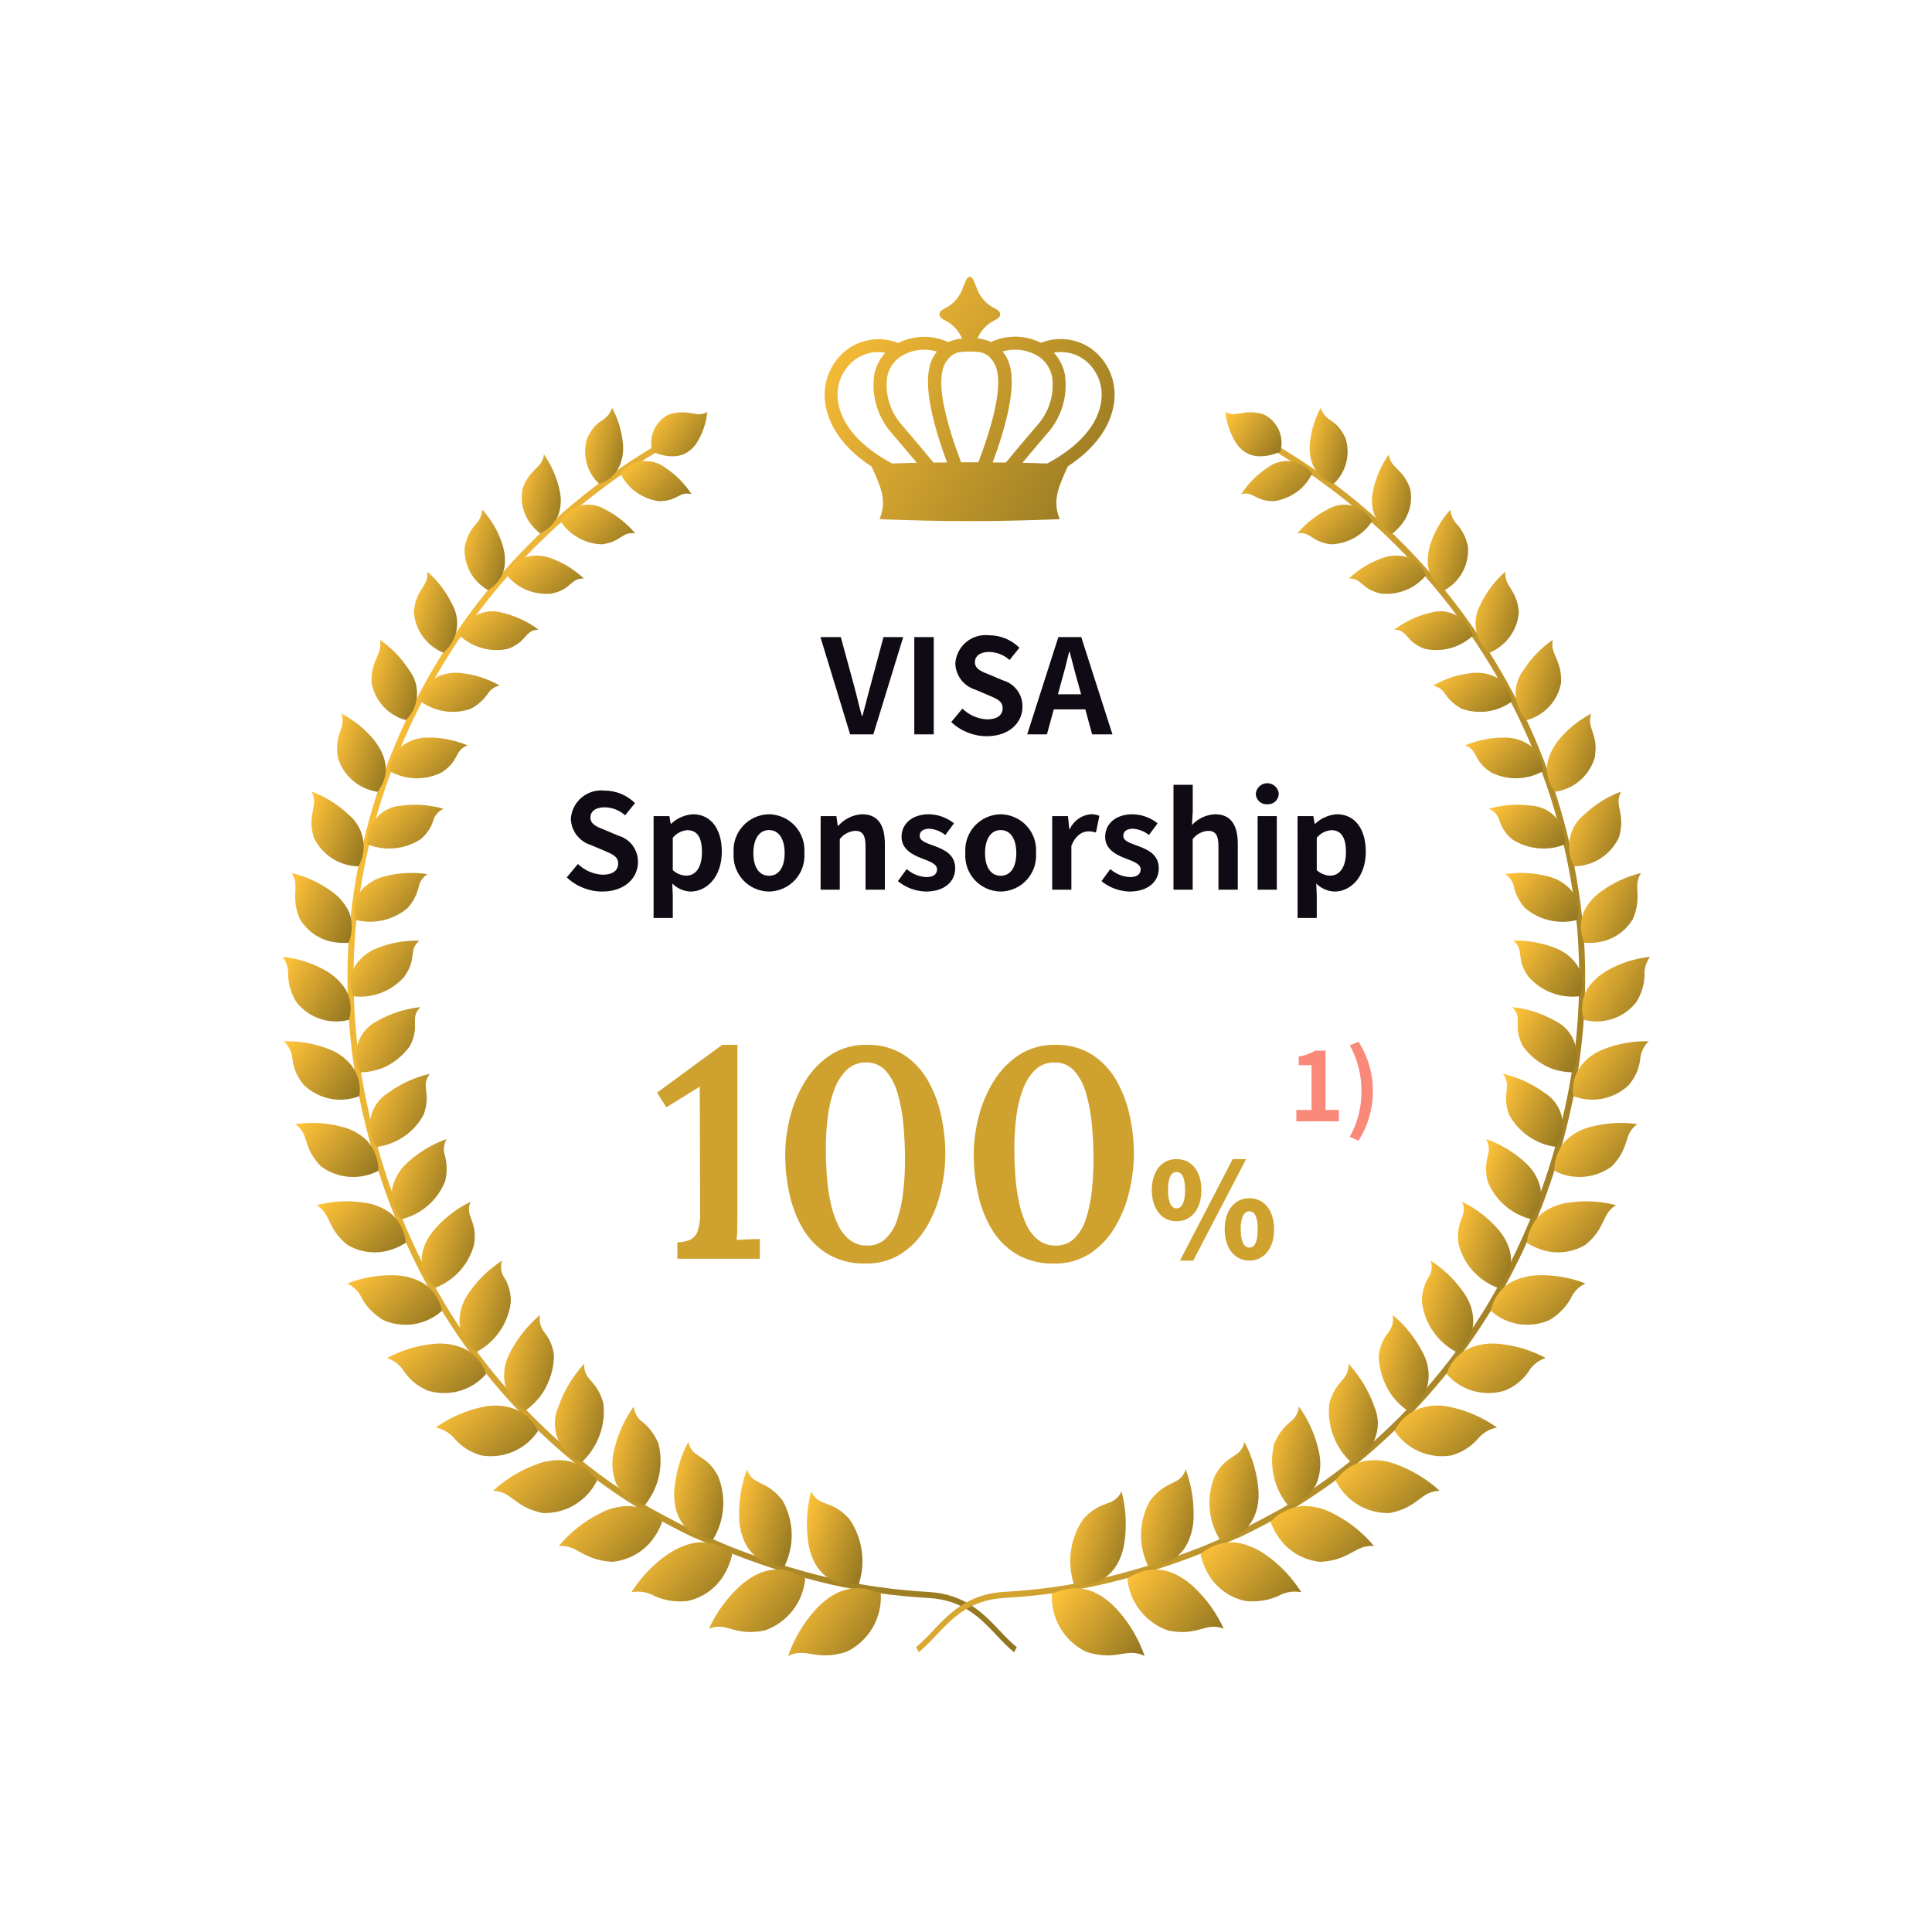 <svg width="181" height="181" viewBox="0 0 181 181" fill="none" xmlns="http://www.w3.org/2000/svg"><g filter="url(#filter0_d_1_7666)"><path opacity="0.818" d="M90.437 160.415C129.05 160.415 160.353 129.113 160.353 90.5C160.353 51.886 129.05 20.584 90.437 20.584C51.823 20.584 20.521 51.886 20.521 90.5C20.521 129.113 51.823 160.415 90.437 160.415Z" fill="white"/></g><path d="M94.995 154.793C94.461 154.332 93.953 153.84 93.476 153.321C91.864 151.611 90.277 149.895 86.969 149.705C83.888 149.534 80.827 149.111 77.816 148.44C74.815 147.735 71.866 146.825 68.99 145.715C67.547 145.182 66.151 144.514 64.729 143.924C63.342 143.252 61.982 142.514 60.632 141.778C57.976 140.208 55.455 138.42 53.096 136.432C48.382 132.437 44.351 127.701 41.16 122.41C38.006 117.098 35.672 111.342 34.233 105.334C32.742 99.339 32.238 93.141 32.74 86.984C33.292 80.831 34.828 74.806 37.29 69.139C42.232 57.731 50.638 48.167 61.317 41.802L61.611 42.292C51.038 48.594 42.714 58.062 37.818 69.355C35.38 74.966 33.858 80.931 33.311 87.023C32.812 93.122 33.312 99.262 34.79 105.2C36.213 111.149 38.525 116.851 41.645 122.112C44.805 127.35 48.795 132.038 53.462 135.993C55.797 137.961 58.291 139.73 60.919 141.284C62.263 142.013 63.606 142.739 64.972 143.411C66.382 144 67.755 144.658 69.191 145.189C72.043 146.288 74.966 147.19 77.941 147.888C80.924 148.555 83.957 148.975 87.009 149.145C90.452 149.341 92.18 151.206 93.779 152.893C94.245 153.4 94.739 153.88 95.259 154.33L94.995 154.793Z" fill="url(#paint0_linear_1_7666)"/><path d="M82.521 149.33C82.576 150.447 82.302 151.557 81.732 152.52C81.163 153.483 80.322 154.257 79.316 154.747C76.399 155.689 75.577 154.284 73.831 155.14C74.397 153.518 75.285 152.027 76.441 150.756C77.932 149.181 79.845 148.098 82.521 149.33Z" fill="url(#paint1_linear_1_7666)"/><path d="M66.42 152.585C67.119 151.051 68.123 149.675 69.372 148.542C70.987 147.143 72.996 146.331 75.445 147.87C75.348 148.964 74.937 150.007 74.262 150.873C73.587 151.74 72.676 152.393 71.639 152.755C68.75 153.333 68.151 151.914 66.42 152.585Z" fill="url(#paint2_linear_1_7666)"/><path d="M59.154 149.17C60.037 147.765 61.196 146.553 62.561 145.608C62.986 145.32 63.44 145.078 63.917 144.886C64.388 144.681 64.889 144.551 65.401 144.501C65.98 144.464 66.561 144.543 67.11 144.731C67.659 144.92 68.165 145.216 68.598 145.601C68.42 146.419 68.085 147.194 67.611 147.884C66.842 148.96 65.701 149.711 64.408 149.991C63.368 150.111 62.315 149.957 61.353 149.543C60.691 149.155 59.909 149.023 59.156 149.171L59.154 149.17Z" fill="url(#paint3_linear_1_7666)"/><path d="M52.351 144.835C53.392 143.584 54.678 142.558 56.129 141.82C57.025 141.324 58.035 141.073 59.059 141.091C60.197 141.209 61.255 141.731 62.041 142.563C61.762 143.337 61.334 144.048 60.78 144.656C59.877 145.612 58.656 146.203 57.346 146.319C54.477 146.14 54.163 144.716 52.351 144.835Z" fill="url(#paint4_linear_1_7666)"/><path d="M46.194 139.661C47.382 138.57 48.775 137.726 50.292 137.178C51.224 136.815 52.236 136.709 53.222 136.87C54.318 137.129 55.283 137.777 55.938 138.694C55.475 139.639 54.75 140.43 53.849 140.972C52.947 141.514 51.908 141.784 50.856 141.75C48.103 141.189 48.016 139.726 46.194 139.661Z" fill="url(#paint5_linear_1_7666)"/><path d="M40.811 133.741C42.106 132.823 43.572 132.173 45.122 131.832C46.071 131.6 47.064 131.632 47.996 131.923C49.051 132.286 49.921 133.05 50.415 134.05C49.845 134.908 49.038 135.581 48.093 135.99C47.148 136.398 46.105 136.524 45.09 136.352C44.139 136.093 43.283 135.563 42.627 134.827C42.174 134.256 41.528 133.87 40.811 133.741Z" fill="url(#paint6_linear_1_7666)"/><path d="M36.254 127.228C37.623 126.491 39.127 126.039 40.675 125.897C41.628 125.801 42.59 125.952 43.468 126.335C43.958 126.57 44.395 126.903 44.752 127.313C45.109 127.723 45.379 128.202 45.543 128.721C44.883 129.481 44.015 130.034 43.046 130.311C42.077 130.587 41.049 130.577 40.086 130.28C39.188 129.919 38.416 129.303 37.866 128.507C37.505 127.898 36.931 127.443 36.255 127.231L36.254 127.228Z" fill="url(#paint7_linear_1_7666)"/><path d="M32.529 120.246C33.946 119.689 35.462 119.427 36.984 119.477C37.932 119.498 38.859 119.755 39.683 120.223C40.126 120.52 40.505 120.9 40.8 121.344C41.095 121.787 41.3 122.284 41.402 122.807C40.665 123.467 39.752 123.9 38.774 124.052C37.797 124.204 36.796 124.07 35.893 123.665C35.082 123.182 34.406 122.502 33.93 121.688C33.662 121.05 33.164 120.536 32.535 120.247L32.529 120.246Z" fill="url(#paint8_linear_1_7666)"/><path d="M29.664 112.906C31.109 112.527 32.617 112.445 34.095 112.666C35.022 112.778 35.903 113.136 36.646 113.703C37.425 114.408 37.916 115.376 38.025 116.421C37.393 116.833 36.685 117.118 35.943 117.258C34.764 117.462 33.552 117.234 32.528 116.617C30.537 114.96 31.072 113.762 29.664 112.906Z" fill="url(#paint9_linear_1_7666)"/><path d="M27.666 105.311C29.131 105.103 30.622 105.191 32.053 105.57C32.941 105.784 33.754 106.238 34.404 106.881C35.084 107.656 35.456 108.655 35.448 109.686C34.598 110.131 33.638 110.327 32.681 110.249C31.724 110.172 30.809 109.825 30.041 109.248C28.288 107.407 29.026 106.283 27.666 105.311Z" fill="url(#paint10_linear_1_7666)"/><path d="M26.603 97.554C28.049 97.514 29.488 97.767 30.834 98.297C31.668 98.607 32.399 99.141 32.946 99.842C33.252 100.244 33.474 100.705 33.597 101.195C33.72 101.686 33.742 102.196 33.662 102.696C32.787 103.033 31.833 103.114 30.913 102.929C29.994 102.744 29.146 102.3 28.469 101.65C27.888 100.978 27.518 100.15 27.404 99.269C27.36 98.617 27.074 98.006 26.603 97.554Z" fill="url(#paint11_linear_1_7666)"/><path d="M26.47 89.639C27.876 89.785 29.237 90.217 30.47 90.908C31.237 91.335 31.89 91.941 32.373 92.675C32.619 93.106 32.774 93.582 32.828 94.076C32.882 94.569 32.834 95.068 32.688 95.542C31.799 95.775 30.862 95.744 29.991 95.454C29.119 95.163 28.351 94.625 27.781 93.905C27.307 93.163 27.036 92.309 26.997 91.429C27.051 90.787 26.863 90.149 26.47 89.639Z" fill="url(#paint12_linear_1_7666)"/><path d="M27.336 81.794C28.689 82.117 29.963 82.707 31.084 83.529C31.797 84.025 32.363 84.703 32.724 85.492C33.052 86.41 33.031 87.416 32.665 88.319C31.968 88.382 31.265 88.308 30.596 88.101C29.541 87.758 28.647 87.041 28.082 86.086C27.165 83.863 28.136 83.11 27.336 81.794Z" fill="url(#paint13_linear_1_7666)"/><path d="M29.205 74.165C30.487 74.643 31.659 75.374 32.652 76.316C33.352 76.885 33.829 77.683 33.999 78.57C34.169 79.456 34.022 80.374 33.583 81.163C32.694 81.149 31.827 80.884 31.083 80.397C30.339 79.911 29.748 79.223 29.378 78.415C28.746 76.134 29.881 75.558 29.205 74.165Z" fill="url(#paint14_linear_1_7666)"/><path d="M31.992 66.86C33.175 67.473 34.221 68.322 35.065 69.353C36.054 70.659 36.738 72.311 35.384 74.178C34.525 74.059 33.719 73.698 33.06 73.135C32.4 72.573 31.916 71.834 31.663 71.005C31.251 68.689 32.462 68.283 31.992 66.86Z" fill="url(#paint15_linear_1_7666)"/><path d="M35.596 59.947C36.676 60.688 37.596 61.636 38.303 62.738C38.845 63.423 39.117 64.282 39.067 65.154C39.018 66.026 38.65 66.849 38.034 67.468C37.215 67.25 36.476 66.802 35.904 66.177C35.332 65.552 34.95 64.776 34.806 63.942C34.759 61.688 35.857 61.368 35.596 59.947Z" fill="url(#paint16_linear_1_7666)"/><path d="M40.031 53.553C40.999 54.397 41.788 55.429 42.348 56.585C42.773 57.32 42.924 58.181 42.775 59.016C42.625 59.851 42.185 60.607 41.532 61.148C40.758 60.832 40.09 60.304 39.602 59.625C39.114 58.947 38.826 58.145 38.772 57.311C38.975 55.109 40.165 54.997 40.031 53.553Z" fill="url(#paint17_linear_1_7666)"/><path d="M45.183 47.744C46.019 48.672 46.656 49.761 47.053 50.945C47.493 52.417 47.557 54.12 45.727 55.288C45.018 54.894 44.435 54.307 44.047 53.595C43.659 52.882 43.481 52.074 43.535 51.265C43.666 50.509 43.992 49.801 44.48 49.209C44.893 48.829 45.144 48.304 45.183 47.744Z" fill="url(#paint18_linear_1_7666)"/><path d="M50.961 42.578C51.669 43.588 52.167 44.73 52.426 45.937C52.6 46.677 52.57 47.451 52.337 48.175C52.002 48.967 51.388 49.607 50.612 49.977C50.123 49.6 49.711 49.131 49.4 48.596C48.921 47.747 48.762 46.754 48.952 45.798C49.656 43.819 50.758 43.946 50.961 42.578Z" fill="url(#paint19_linear_1_7666)"/><path d="M56.131 45.332C55.562 44.799 55.154 44.117 54.955 43.363C54.756 42.61 54.773 41.815 55.004 41.07C55.176 40.681 55.402 40.318 55.675 39.991C55.885 39.775 56.115 39.579 56.363 39.408C56.832 39.146 57.184 38.714 57.345 38.201C57.912 39.256 58.258 40.415 58.361 41.608C58.432 42.341 58.306 43.081 57.996 43.749C57.81 44.127 57.548 44.462 57.228 44.734C56.907 45.006 56.534 45.21 56.131 45.332Z" fill="url(#paint20_linear_1_7666)"/><path d="M80.451 148.424C80.787 147.401 80.881 146.315 80.726 145.25C80.571 144.185 80.17 143.17 79.555 142.287C77.849 140.41 76.757 141.272 75.99 139.712C75.562 141.357 75.484 143.073 75.758 144.75C76.147 146.807 77.498 148.752 80.451 148.424Z" fill="url(#paint21_linear_1_7666)"/><path d="M69.98 137.656C69.402 139.234 69.158 140.914 69.262 142.591C69.486 144.645 70.586 146.678 73.503 146.722C73.969 145.763 74.197 144.706 74.167 143.641C74.137 142.576 73.85 141.533 73.331 140.603C71.782 138.551 70.51 139.258 69.98 137.656Z" fill="url(#paint22_linear_1_7666)"/><path d="M64.484 135.089C63.716 136.535 63.264 138.128 63.161 139.763C63.093 141.754 63.912 143.956 66.791 144.241C67.334 143.354 67.66 142.352 67.742 141.316C67.824 140.279 67.661 139.238 67.265 138.277C66.076 136.084 64.846 136.699 64.484 135.089Z" fill="url(#paint23_linear_1_7666)"/><path d="M59.372 131.767C58.436 133.078 57.787 134.573 57.469 136.153C57.27 137.135 57.373 138.154 57.763 139.077C58.043 139.568 58.422 139.995 58.878 140.329C59.333 140.664 59.854 140.899 60.406 141.019C61.056 140.222 61.51 139.283 61.731 138.279C61.953 137.275 61.936 136.233 61.682 135.236C61.37 134.473 60.881 133.796 60.255 133.26C60.005 133.094 59.795 132.873 59.643 132.615C59.49 132.357 59.397 132.067 59.372 131.768V131.767Z" fill="url(#paint24_linear_1_7666)"/><path d="M54.728 127.773C53.645 128.939 52.818 130.319 52.3 131.824C52.09 132.305 51.982 132.825 51.981 133.35C51.98 133.875 52.087 134.395 52.294 134.877C52.502 135.36 52.806 135.795 53.188 136.155C53.57 136.516 54.022 136.794 54.515 136.973C55.254 136.279 55.821 135.421 56.171 134.469C56.521 133.517 56.644 132.496 56.53 131.488C55.906 129.204 54.674 129.37 54.728 127.773Z" fill="url(#paint25_linear_1_7666)"/><path d="M50.597 123.192C49.392 124.199 48.41 125.445 47.712 126.852C47.273 127.707 47.127 128.682 47.296 129.628C47.414 130.165 47.65 130.668 47.987 131.101C48.325 131.535 48.755 131.887 49.246 132.133C49.891 131.67 50.444 131.094 50.88 130.431C51.514 129.416 51.867 128.252 51.903 127.056C51.833 126.252 51.527 125.486 51.025 124.855C50.835 124.627 50.697 124.36 50.623 124.072C50.55 123.785 50.541 123.484 50.597 123.192Z" fill="url(#paint26_linear_1_7666)"/><path d="M47.034 118.102C45.739 118.938 44.634 120.036 43.788 121.325C43.274 122.113 43.016 123.04 43.049 123.98C43.089 124.52 43.255 125.043 43.532 125.508C43.809 125.973 44.191 126.367 44.647 126.659C45.509 126.201 46.249 125.543 46.806 124.741C47.363 123.938 47.72 123.015 47.848 122.047C47.886 121.247 47.692 120.453 47.288 119.762C47.112 119.526 46.997 119.25 46.954 118.959C46.911 118.668 46.941 118.37 47.042 118.094L47.034 118.102Z" fill="url(#paint27_linear_1_7666)"/><path d="M44.083 112.588C42.732 113.246 41.535 114.182 40.571 115.335C39.432 116.78 38.822 118.833 40.757 120.65C41.653 120.312 42.455 119.762 43.093 119.048C43.731 118.334 44.188 117.476 44.423 116.547C44.741 114.246 43.513 113.993 44.083 112.588Z" fill="url(#paint28_linear_1_7666)"/><path d="M41.836 106.717C40.438 107.207 39.158 107.986 38.079 109.002C37.408 109.631 36.941 110.446 36.736 111.342C36.675 111.858 36.723 112.38 36.877 112.875C37.032 113.371 37.289 113.828 37.631 114.217C38.549 113.991 39.399 113.548 40.109 112.924C40.82 112.301 41.37 111.516 41.713 110.635C41.893 109.883 41.89 109.098 41.704 108.347C41.606 108.082 41.567 107.799 41.59 107.517C41.614 107.236 41.699 106.963 41.841 106.718L41.836 106.717Z" fill="url(#paint29_linear_1_7666)"/><path d="M40.264 100.604C38.839 100.926 37.497 101.543 36.323 102.413C35.917 102.668 35.566 103.004 35.292 103.398C35.018 103.793 34.826 104.239 34.729 104.709C34.631 105.179 34.629 105.665 34.724 106.136C34.818 106.607 35.006 107.054 35.278 107.45C36.202 107.334 37.085 106.998 37.853 106.47C38.621 105.943 39.252 105.24 39.693 104.419C40.434 102.344 39.382 101.811 40.264 100.604Z" fill="url(#paint30_linear_1_7666)"/><path d="M39.386 94.353C37.955 94.504 36.57 94.95 35.319 95.663C34.899 95.873 34.524 96.164 34.218 96.519C33.911 96.875 33.678 97.288 33.533 97.735C33.388 98.181 33.334 98.653 33.373 99.121C33.412 99.588 33.544 100.044 33.761 100.46C34.486 100.451 35.203 100.308 35.876 100.037C36.886 99.603 37.758 98.901 38.398 98.008C39.418 96.046 38.326 95.414 39.386 94.353Z" fill="url(#paint31_linear_1_7666)"/><path d="M39.286 88.125C37.891 88.085 36.503 88.341 35.214 88.875C34.414 89.204 33.734 89.769 33.262 90.494C33.027 90.877 32.882 91.309 32.837 91.757C32.82 92.294 32.905 92.829 33.087 93.335C33.969 93.439 34.863 93.329 35.693 93.015C36.524 92.7 37.266 92.19 37.858 91.527C39.13 89.769 38.208 89.035 39.286 88.125Z" fill="url(#paint32_linear_1_7666)"/><path d="M40.049 81.896C38.688 81.685 37.297 81.761 35.967 82.12C35.138 82.333 34.392 82.792 33.826 83.435C33.555 83.832 33.369 84.282 33.281 84.755C33.192 85.228 33.203 85.714 33.313 86.182C34.163 86.399 35.052 86.409 35.906 86.21C36.76 86.011 37.553 85.609 38.22 85.039C38.689 84.499 39.028 83.858 39.209 83.165C39.248 82.905 39.343 82.656 39.488 82.437C39.633 82.218 39.825 82.033 40.049 81.896Z" fill="url(#paint33_linear_1_7666)"/><path d="M41.561 75.77C40.254 75.398 38.884 75.3 37.537 75.483C37.096 75.516 36.665 75.637 36.27 75.838C35.875 76.039 35.524 76.316 35.237 76.654C34.95 76.992 34.733 77.383 34.598 77.805C34.464 78.228 34.414 78.672 34.453 79.114C35.258 79.432 36.126 79.553 36.987 79.468C37.848 79.382 38.676 79.093 39.403 78.623C39.953 78.177 40.362 77.579 40.579 76.904C40.647 76.653 40.771 76.421 40.941 76.225C41.111 76.029 41.323 75.873 41.561 75.77Z" fill="url(#paint34_linear_1_7666)"/><path d="M43.812 69.835C42.599 69.323 41.292 69.073 39.977 69.101C39.163 69.114 38.372 69.375 37.709 69.847C37.339 70.132 37.042 70.5 36.839 70.92C36.637 71.341 36.535 71.802 36.543 72.269C37.28 72.675 38.105 72.896 38.946 72.913C39.788 72.93 40.621 72.743 41.374 72.367C43.098 71.25 42.548 70.275 43.812 69.835Z" fill="url(#paint35_linear_1_7666)"/><path d="M46.815 64.226C45.688 63.582 44.438 63.181 43.147 63.048C42.345 62.961 41.534 63.114 40.818 63.486C40.442 63.741 40.125 64.072 39.886 64.458C39.647 64.843 39.492 65.275 39.431 65.725C40.099 66.209 40.876 66.523 41.693 66.64C42.511 66.756 43.344 66.672 44.121 66.393C44.724 66.076 45.246 65.623 45.645 65.07C45.768 64.852 45.937 64.663 46.14 64.516C46.344 64.37 46.576 64.27 46.822 64.222L46.815 64.226Z" fill="url(#paint36_linear_1_7666)"/><path d="M50.449 58.982C49.421 58.219 48.247 57.677 47 57.389C46.192 57.157 45.326 57.255 44.59 57.661C43.854 58.067 43.31 58.748 43.075 59.555C43.673 60.107 44.396 60.508 45.181 60.722C45.967 60.937 46.793 60.959 47.589 60.786C49.416 60.117 49.101 59.056 50.449 58.982Z" fill="url(#paint37_linear_1_7666)"/><path d="M54.698 54.199C53.799 53.346 52.731 52.692 51.563 52.278C50.841 52.018 50.057 51.981 49.313 52.172C48.931 52.283 48.577 52.474 48.273 52.732C47.933 53.067 47.664 53.468 47.482 53.909C47.989 54.515 48.636 54.987 49.368 55.284C50.1 55.581 50.893 55.693 51.679 55.612C53.577 55.203 53.423 54.162 54.698 54.199Z" fill="url(#paint38_linear_1_7666)"/><path d="M59.508 49.971C58.727 49.031 57.76 48.262 56.667 47.714C56.324 47.505 55.942 47.367 55.545 47.31C55.147 47.252 54.742 47.276 54.354 47.38C53.966 47.484 53.603 47.666 53.288 47.915C52.972 48.164 52.71 48.474 52.518 48.827C52.942 49.478 53.518 50.016 54.196 50.394C54.875 50.772 55.635 50.979 56.412 50.996C58.243 50.741 58.269 49.773 59.508 49.971Z" fill="url(#paint39_linear_1_7666)"/><path d="M58.132 44.375C58.4 44.914 58.766 45.399 59.211 45.804C59.907 46.404 60.754 46.801 61.66 46.951C63.517 46.99 63.612 45.983 64.784 46.294C64.142 45.3 63.298 44.452 62.307 43.806C61.996 43.567 61.641 43.393 61.262 43.292C60.884 43.192 60.489 43.168 60.101 43.221C59.713 43.274 59.339 43.403 59.001 43.601C58.663 43.799 58.368 44.062 58.132 44.375Z" fill="url(#paint40_linear_1_7666)"/><path d="M61.124 42.327C60.923 41.647 60.973 40.917 61.266 40.272C61.558 39.626 62.073 39.107 62.717 38.809C64.573 38.257 65.255 39.195 66.265 38.596C66.159 39.659 65.8 40.682 65.22 41.579C64.472 42.616 63.251 43.198 61.124 42.327Z" fill="url(#paint41_linear_1_7666)"/><path d="M86.078 154.79C86.613 154.33 87.121 153.838 87.597 153.318C89.209 151.608 90.797 149.892 94.105 149.702C97.186 149.532 100.247 149.109 103.259 148.437C106.26 147.732 109.208 146.822 112.084 145.712C113.527 145.179 114.924 144.511 116.344 143.921C117.731 143.249 119.092 142.511 120.442 141.775C123.098 140.205 125.619 138.417 127.979 136.429C132.691 132.433 136.722 127.695 139.912 122.403C143.062 117.092 145.396 111.336 146.832 105.329C148.322 99.334 148.825 93.136 148.321 86.979C147.77 80.825 146.234 74.801 143.772 69.134C138.83 57.731 130.428 48.17 119.753 41.806L119.459 42.296C130.031 48.598 138.354 58.065 143.25 69.358C145.689 74.966 147.213 80.93 147.761 87.021C148.259 93.12 147.76 99.259 146.281 105.197C144.858 111.147 142.547 116.848 139.426 122.109C136.267 127.347 132.276 132.035 127.61 135.991C125.275 137.958 122.78 139.727 120.152 141.28C118.814 142.009 117.465 142.735 116.1 143.407C114.691 143.996 113.316 144.654 111.881 145.185C109.03 146.284 106.106 147.186 103.131 147.884C100.15 148.549 97.12 148.967 94.07 149.135C90.627 149.331 88.899 151.196 87.3 152.883C86.835 153.391 86.341 153.871 85.821 154.321L86.078 154.79Z" fill="url(#paint42_linear_1_7666)"/><path d="M98.546 149.33C98.49 150.447 98.765 151.557 99.334 152.52C99.904 153.483 100.745 154.257 101.751 154.747C104.668 155.689 105.49 154.284 107.236 155.14C106.67 153.518 105.783 152.027 104.627 150.756C103.13 149.181 101.22 148.098 98.546 149.33Z" fill="url(#paint43_linear_1_7666)"/><path d="M114.645 152.585C113.946 151.051 112.942 149.675 111.693 148.542C110.079 147.143 108.069 146.331 105.62 147.87C105.717 148.964 106.128 150.007 106.803 150.873C107.478 151.74 108.389 152.393 109.426 152.755C112.315 153.333 112.913 151.914 114.645 152.585Z" fill="url(#paint44_linear_1_7666)"/><path d="M121.914 149.17C121.031 147.765 119.872 146.553 118.507 145.608C118.082 145.32 117.628 145.078 117.151 144.886C116.68 144.681 116.179 144.551 115.667 144.501C115.088 144.464 114.507 144.542 113.958 144.731C113.409 144.92 112.903 145.216 112.47 145.602C112.648 146.418 112.983 147.191 113.456 147.88C114.225 148.956 115.367 149.707 116.659 149.987C117.699 150.107 118.752 149.953 119.714 149.539C120.377 149.151 121.159 149.019 121.913 149.167L121.914 149.17Z" fill="url(#paint45_linear_1_7666)"/><path d="M128.721 144.835C127.679 143.584 126.394 142.558 124.943 141.82C124.047 141.324 123.037 141.073 122.013 141.091C120.875 141.209 119.817 141.731 119.031 142.563C119.309 143.337 119.737 144.048 120.29 144.656C121.192 145.614 122.414 146.208 123.725 146.324C126.593 146.14 126.906 144.716 128.721 144.835Z" fill="url(#paint46_linear_1_7666)"/><path d="M134.868 139.661C133.68 138.57 132.287 137.726 130.77 137.178C129.838 136.815 128.827 136.709 127.84 136.87C126.744 137.129 125.779 137.777 125.124 138.694C125.587 139.639 126.312 140.43 127.214 140.972C128.115 141.514 129.154 141.784 130.206 141.75C132.959 141.189 133.046 139.726 134.868 139.661Z" fill="url(#paint47_linear_1_7666)"/><path d="M140.251 133.74C138.956 132.821 137.49 132.172 135.94 131.83C134.991 131.599 133.998 131.631 133.066 131.922C132.01 132.284 131.14 133.049 130.646 134.049C131.216 134.907 132.023 135.58 132.968 135.989C133.913 136.397 134.957 136.523 135.972 136.351C136.924 136.09 137.78 135.558 138.435 134.82C138.889 134.252 139.534 133.868 140.251 133.74Z" fill="url(#paint48_linear_1_7666)"/><path d="M144.811 127.227C143.444 126.49 141.941 126.038 140.395 125.896C139.44 125.799 138.476 125.949 137.596 126.334C137.105 126.568 136.668 126.901 136.311 127.312C135.954 127.722 135.685 128.201 135.52 128.719C136.181 129.48 137.049 130.032 138.018 130.309C138.987 130.586 140.015 130.575 140.978 130.279C141.875 129.918 142.647 129.301 143.198 128.505C143.558 127.896 144.131 127.441 144.805 127.227H144.811Z" fill="url(#paint49_linear_1_7666)"/><path d="M148.538 120.245C147.121 119.688 145.606 119.425 144.085 119.473C143.137 119.495 142.21 119.752 141.386 120.22C140.943 120.517 140.564 120.897 140.269 121.341C139.974 121.784 139.77 122.281 139.667 122.804C140.404 123.464 141.317 123.897 142.295 124.049C143.273 124.201 144.273 124.066 145.176 123.661C145.987 123.179 146.663 122.499 147.139 121.684C147.408 121.047 147.906 120.533 148.535 120.244L148.538 120.245Z" fill="url(#paint50_linear_1_7666)"/><path d="M151.402 112.906C149.956 112.527 148.449 112.445 146.971 112.666C146.043 112.778 145.162 113.136 144.42 113.703C143.641 114.408 143.149 115.376 143.04 116.421C143.673 116.833 144.38 117.118 145.123 117.258C146.301 117.462 147.514 117.234 148.538 116.617C150.525 114.96 149.997 113.762 151.402 112.906Z" fill="url(#paint51_linear_1_7666)"/><path d="M153.398 105.311C151.933 105.103 150.441 105.191 149.011 105.57C148.122 105.784 147.309 106.238 146.66 106.881C145.979 107.656 145.608 108.655 145.616 109.686C146.467 110.132 147.426 110.327 148.383 110.249C149.34 110.172 150.255 109.825 151.022 109.248C152.778 107.407 152.038 106.283 153.398 105.311Z" fill="url(#paint52_linear_1_7666)"/><path d="M154.461 97.554C153.015 97.514 151.575 97.767 150.229 98.297C149.397 98.607 148.666 99.141 148.118 99.84C147.812 100.242 147.59 100.703 147.467 101.193C147.344 101.684 147.322 102.194 147.402 102.693C148.277 103.031 149.231 103.112 150.15 102.927C151.07 102.741 151.918 102.298 152.595 101.648C153.175 100.977 153.545 100.15 153.658 99.27C153.703 98.618 153.989 98.006 154.461 97.554Z" fill="url(#paint53_linear_1_7666)"/><path d="M154.594 89.638C153.188 89.784 151.827 90.216 150.594 90.907C149.827 91.334 149.174 91.94 148.691 92.674C148.446 93.105 148.291 93.582 148.237 94.075C148.183 94.568 148.23 95.067 148.377 95.541C149.265 95.774 150.202 95.743 151.074 95.453C151.945 95.162 152.713 94.624 153.283 93.904C153.757 93.162 154.027 92.308 154.067 91.428C154.013 90.786 154.202 90.147 154.595 89.637L154.594 89.638Z" fill="url(#paint54_linear_1_7666)"/><path d="M153.73 81.794C152.377 82.118 151.103 82.708 149.982 83.531C149.27 84.027 148.704 84.705 148.342 85.494C148.015 86.411 148.036 87.416 148.401 88.319C149.099 88.382 149.801 88.308 150.47 88.101C151.526 87.758 152.42 87.041 152.986 86.086C153.899 83.863 152.932 83.11 153.73 81.794Z" fill="url(#paint55_linear_1_7666)"/><path d="M151.861 74.165C150.579 74.643 149.407 75.374 148.414 76.316C147.714 76.885 147.237 77.683 147.066 78.569C146.895 79.456 147.042 80.374 147.481 81.163C148.37 81.149 149.236 80.884 149.981 80.398C150.725 79.912 151.316 79.224 151.685 78.416C152.319 76.134 151.185 75.558 151.861 74.165Z" fill="url(#paint56_linear_1_7666)"/><path d="M149.074 66.86C147.89 67.473 146.844 68.321 146 69.352C145.01 70.658 144.326 72.31 145.682 74.177C146.54 74.058 147.345 73.695 148.004 73.133C148.662 72.571 149.146 71.832 149.399 71.004C149.813 68.689 148.598 68.283 149.074 66.86Z" fill="url(#paint57_linear_1_7666)"/><path d="M145.468 59.947C144.388 60.688 143.468 61.636 142.761 62.738C142.218 63.422 141.946 64.281 141.995 65.153C142.044 66.024 142.411 66.847 143.028 67.466C143.846 67.248 144.586 66.8 145.158 66.175C145.73 65.55 146.11 64.774 146.255 63.939C146.308 61.688 145.207 61.368 145.468 59.947Z" fill="url(#paint58_linear_1_7666)"/><path d="M141.033 53.553C140.065 54.398 139.278 55.431 138.72 56.589C138.294 57.323 138.142 58.184 138.291 59.02C138.439 59.856 138.879 60.612 139.533 61.154C140.306 60.837 140.975 60.309 141.463 59.631C141.951 58.952 142.238 58.15 142.292 57.316C142.088 55.109 140.904 54.997 141.033 53.553Z" fill="url(#paint59_linear_1_7666)"/><path d="M135.882 47.744C135.046 48.672 134.41 49.761 134.012 50.945C133.572 52.417 133.508 54.12 135.338 55.288C136.048 54.894 136.63 54.307 137.018 53.595C137.406 52.882 137.584 52.074 137.53 51.265C137.399 50.509 137.072 49.801 136.583 49.209C136.173 48.831 135.923 48.311 135.881 47.754L135.882 47.744Z" fill="url(#paint60_linear_1_7666)"/><path d="M130.109 42.578C129.4 43.588 128.902 44.73 128.643 45.937C128.469 46.677 128.5 47.451 128.733 48.175C129.068 48.967 129.681 49.607 130.457 49.977C130.947 49.6 131.358 49.131 131.669 48.596C132.149 47.747 132.308 46.754 132.117 45.798C131.41 43.819 130.306 43.946 130.109 42.578Z" fill="url(#paint61_linear_1_7666)"/><path d="M124.943 45.332C125.51 44.798 125.916 44.115 126.114 43.362C126.312 42.608 126.294 41.814 126.062 41.07C125.89 40.681 125.664 40.317 125.39 39.991C125.181 39.774 124.951 39.579 124.703 39.408C124.237 39.145 123.888 38.714 123.729 38.203C123.161 39.258 122.815 40.417 122.711 41.61C122.642 42.343 122.767 43.082 123.076 43.751C123.263 44.128 123.524 44.463 123.845 44.735C124.165 45.007 124.538 45.211 124.94 45.333L124.943 45.332Z" fill="url(#paint62_linear_1_7666)"/><path d="M100.614 148.424C100.277 147.401 100.183 146.315 100.338 145.25C100.494 144.184 100.895 143.17 101.51 142.287C103.215 140.41 104.309 141.272 105.074 139.712C105.502 141.357 105.581 143.073 105.306 144.75C104.918 146.807 103.566 148.752 100.614 148.424Z" fill="url(#paint63_linear_1_7666)"/><path d="M111.086 137.656C111.663 139.234 111.908 140.914 111.803 142.591C111.579 144.645 110.48 146.678 107.563 146.722C107.096 145.763 106.869 144.706 106.899 143.641C106.929 142.576 107.216 141.533 107.735 140.603C109.283 138.551 110.559 139.258 111.086 137.656Z" fill="url(#paint64_linear_1_7666)"/><path d="M116.586 135.089C117.354 136.535 117.805 138.128 117.909 139.763C117.977 141.754 117.158 143.956 114.279 144.241C113.736 143.354 113.41 142.352 113.328 141.316C113.246 140.279 113.409 139.238 113.805 138.277C114.995 136.084 116.217 136.699 116.586 135.089Z" fill="url(#paint65_linear_1_7666)"/><path d="M121.689 131.767C122.625 133.078 123.274 134.573 123.593 136.153C123.792 137.135 123.689 138.154 123.298 139.077C123.019 139.568 122.639 139.995 122.184 140.329C121.728 140.664 121.207 140.899 120.655 141.019C120.005 140.222 119.552 139.283 119.33 138.279C119.108 137.275 119.125 136.233 119.379 135.236C119.691 134.473 120.18 133.796 120.806 133.26C121.056 133.094 121.266 132.873 121.419 132.614C121.572 132.356 121.664 132.066 121.689 131.767Z" fill="url(#paint66_linear_1_7666)"/><path d="M126.338 127.773C127.422 128.939 128.249 130.319 128.766 131.824C128.975 132.305 129.084 132.825 129.085 133.35C129.086 133.875 128.979 134.395 128.772 134.877C128.564 135.36 128.26 135.795 127.878 136.155C127.496 136.516 127.044 136.794 126.551 136.973C125.812 136.279 125.245 135.421 124.895 134.469C124.545 133.517 124.422 132.496 124.536 131.488C125.162 129.204 126.387 129.37 126.338 127.773Z" fill="url(#paint67_linear_1_7666)"/><path d="M130.472 123.192C131.678 124.199 132.661 125.445 133.359 126.852C133.797 127.707 133.943 128.682 133.775 129.628C133.657 130.165 133.421 130.668 133.083 131.101C132.746 131.535 132.316 131.887 131.825 132.133C131.18 131.671 130.627 131.094 130.191 130.431C129.557 129.417 129.203 128.252 129.167 127.056C129.237 126.252 129.543 125.486 130.045 124.855C130.236 124.627 130.373 124.36 130.447 124.072C130.521 123.784 130.53 123.484 130.472 123.192Z" fill="url(#paint68_linear_1_7666)"/><path d="M134.034 118.102C135.328 118.937 136.434 120.034 137.28 121.322C137.794 122.11 138.052 123.038 138.019 123.978C137.979 124.517 137.814 125.04 137.537 125.505C137.26 125.97 136.878 126.364 136.423 126.657C135.56 126.198 134.82 125.54 134.263 124.738C133.706 123.936 133.349 123.012 133.221 122.044C133.183 121.245 133.377 120.451 133.781 119.76C133.955 119.525 134.069 119.251 134.112 118.961C134.154 118.672 134.125 118.377 134.026 118.102H134.034Z" fill="url(#paint69_linear_1_7666)"/><path d="M136.983 112.588C138.334 113.246 139.531 114.182 140.495 115.335C141.634 116.78 142.244 118.833 140.309 120.65C139.413 120.312 138.612 119.762 137.973 119.048C137.335 118.334 136.879 117.476 136.643 116.547C136.324 114.246 137.555 113.993 136.983 112.588Z" fill="url(#paint70_linear_1_7666)"/><path d="M139.231 106.717C140.63 107.207 141.909 107.986 142.988 109.002C143.659 109.631 144.127 110.446 144.332 111.342C144.393 111.858 144.345 112.38 144.19 112.875C144.036 113.37 143.779 113.827 143.436 114.216C142.519 113.99 141.669 113.546 140.959 112.923C140.249 112.299 139.699 111.514 139.356 110.634C139.175 109.881 139.178 109.097 139.365 108.346C139.463 108.081 139.503 107.798 139.48 107.516C139.457 107.235 139.372 106.962 139.231 106.717Z" fill="url(#paint71_linear_1_7666)"/><path d="M140.805 100.604C142.23 100.926 143.572 101.543 144.746 102.413C145.152 102.668 145.503 103.004 145.777 103.398C146.051 103.793 146.242 104.239 146.34 104.709C146.437 105.179 146.439 105.665 146.345 106.136C146.251 106.607 146.062 107.054 145.791 107.45C144.867 107.334 143.984 106.998 143.216 106.471C142.447 105.943 141.817 105.24 141.376 104.419C140.644 102.344 141.687 101.811 140.805 100.604Z" fill="url(#paint72_linear_1_7666)"/><path d="M141.677 94.353C143.109 94.504 144.495 94.95 145.745 95.663C146.166 95.873 146.54 96.164 146.847 96.519C147.153 96.875 147.386 97.288 147.531 97.735C147.676 98.182 147.73 98.653 147.691 99.121C147.652 99.589 147.52 100.044 147.303 100.46C146.578 100.451 145.861 100.308 145.188 100.037C144.178 99.603 143.306 98.901 142.666 98.008C141.646 96.046 142.739 95.414 141.677 94.353Z" fill="url(#paint73_linear_1_7666)"/><path d="M141.781 88.125C143.176 88.085 144.564 88.341 145.854 88.875C146.654 89.204 147.335 89.769 147.806 90.494C148.042 90.877 148.187 91.309 148.232 91.757C148.249 92.294 148.164 92.829 147.982 93.335C147.1 93.439 146.206 93.329 145.375 93.014C144.545 92.699 143.802 92.189 143.211 91.526C141.94 89.769 142.858 89.035 141.781 88.125Z" fill="url(#paint74_linear_1_7666)"/><path d="M141.016 81.896C142.378 81.685 143.768 81.761 145.098 82.12C145.927 82.337 146.671 82.798 147.234 83.444C147.506 83.841 147.692 84.29 147.78 84.763C147.868 85.236 147.857 85.723 147.747 86.191C146.897 86.408 146.008 86.418 145.154 86.219C144.3 86.02 143.506 85.618 142.84 85.048C142.371 84.508 142.032 83.866 141.85 83.174C141.812 82.914 141.717 82.666 141.573 82.446C141.428 82.227 141.237 82.042 141.013 81.905L141.016 81.896Z" fill="url(#paint75_linear_1_7666)"/><path d="M139.494 75.77C140.801 75.398 142.171 75.3 143.518 75.483C143.959 75.516 144.39 75.637 144.785 75.838C145.18 76.039 145.531 76.316 145.818 76.654C146.105 76.992 146.322 77.383 146.457 77.805C146.591 78.228 146.64 78.672 146.602 79.114C145.797 79.432 144.928 79.553 144.068 79.468C143.207 79.382 142.379 79.093 141.652 78.623C141.106 78.175 140.701 77.577 140.488 76.903C140.418 76.651 140.293 76.419 140.121 76.223C139.949 76.027 139.735 75.872 139.495 75.77H139.494Z" fill="url(#paint76_linear_1_7666)"/><path d="M137.253 69.835C138.466 69.323 139.773 69.073 141.088 69.101C141.903 69.114 142.693 69.375 143.356 69.847C143.726 70.132 144.024 70.499 144.226 70.919C144.429 71.34 144.53 71.801 144.523 72.268C143.786 72.674 142.961 72.895 142.12 72.912C141.278 72.929 140.446 72.742 139.692 72.366C137.968 71.25 138.517 70.275 137.253 69.835Z" fill="url(#paint77_linear_1_7666)"/><path d="M134.248 64.226C135.376 63.582 136.625 63.181 137.916 63.048C138.719 62.961 139.529 63.114 140.246 63.486C140.621 63.741 140.939 64.072 141.178 64.458C141.417 64.843 141.572 65.275 141.633 65.725C140.965 66.209 140.189 66.524 139.372 66.641C138.555 66.758 137.722 66.674 136.945 66.397C136.342 66.079 135.821 65.626 135.422 65.073C135.299 64.855 135.13 64.666 134.926 64.52C134.723 64.373 134.49 64.273 134.244 64.226H134.248Z" fill="url(#paint78_linear_1_7666)"/><path d="M130.617 58.981C131.645 58.219 132.819 57.677 134.066 57.388C134.874 57.157 135.74 57.255 136.476 57.661C137.211 58.067 137.756 58.748 137.991 59.554C137.393 60.107 136.67 60.507 135.885 60.721C135.099 60.936 134.273 60.958 133.477 60.786C131.648 60.117 131.963 59.055 130.617 58.981Z" fill="url(#paint79_linear_1_7666)"/><path d="M126.372 54.199C127.271 53.346 128.339 52.692 129.507 52.278C130.229 52.018 131.013 51.981 131.757 52.172C132.139 52.283 132.493 52.474 132.797 52.732C133.137 53.067 133.406 53.468 133.588 53.909C133.081 54.515 132.434 54.987 131.702 55.284C130.97 55.581 130.177 55.693 129.391 55.612C127.489 55.203 127.639 54.162 126.372 54.199Z" fill="url(#paint80_linear_1_7666)"/><path d="M121.555 49.971C122.337 49.03 123.306 48.262 124.401 47.714C124.743 47.505 125.125 47.367 125.523 47.31C125.92 47.252 126.326 47.276 126.714 47.38C127.102 47.484 127.465 47.666 127.78 47.915C128.096 48.164 128.357 48.474 128.549 48.827C128.126 49.478 127.55 50.016 126.872 50.394C126.194 50.772 125.433 50.979 124.657 50.996C122.819 50.741 122.799 49.773 121.555 49.971Z" fill="url(#paint81_linear_1_7666)"/><path d="M122.932 44.375C122.664 44.914 122.298 45.398 121.853 45.804C121.158 46.404 120.311 46.8 119.405 46.951C117.548 46.99 117.453 45.983 116.282 46.294C116.924 45.3 117.768 44.452 118.76 43.805C119.071 43.567 119.426 43.393 119.804 43.293C120.183 43.193 120.577 43.169 120.965 43.222C121.353 43.275 121.726 43.404 122.064 43.602C122.402 43.8 122.697 44.063 122.932 44.375Z" fill="url(#paint82_linear_1_7666)"/><path d="M119.939 42.327C120.141 41.646 120.092 40.915 119.799 40.268C119.506 39.621 118.99 39.101 118.345 38.804C116.489 38.251 115.807 39.189 114.797 38.59C114.904 39.653 115.262 40.676 115.842 41.573C116.59 42.615 117.808 43.198 119.939 42.327Z" fill="url(#paint83_linear_1_7666)"/><path d="M81.66 43.714C82.431 45.464 83.166 46.862 82.395 48.64C88.585 48.881 93.1 48.881 99.289 48.64C98.518 46.849 99.258 45.453 100.03 43.699C103.358 41.522 104.199 39.117 104.374 37.686C104.503 36.733 104.372 35.763 103.995 34.878C103.618 33.994 103.009 33.228 102.232 32.661C101.552 32.187 100.764 31.888 99.94 31.794C99.116 31.699 98.281 31.81 97.51 32.118C97.483 32.105 97.461 32.088 97.433 32.075C96.76 31.75 96.026 31.569 95.279 31.544C94.532 31.52 93.788 31.651 93.095 31.93C93.018 31.962 92.941 32.002 92.863 32.042C92.457 31.859 92.023 31.745 91.579 31.706L91.613 31.622C91.903 30.988 92.383 30.459 92.987 30.108L93.3 29.948C93.835 29.672 93.835 29.222 93.3 28.94L92.988 28.781C92.383 28.429 91.903 27.898 91.614 27.262L91.255 26.355C91.031 25.796 90.672 25.796 90.451 26.355L90.093 27.262C89.805 27.9 89.325 28.432 88.721 28.786L88.409 28.946C87.874 29.221 87.874 29.671 88.409 29.953L88.721 30.113C89.326 30.466 89.806 30.998 90.095 31.636L90.13 31.722C89.676 31.754 89.232 31.868 88.819 32.058C88.741 32.022 88.664 31.981 88.587 31.946C87.893 31.666 87.148 31.535 86.4 31.56C85.652 31.585 84.917 31.766 84.243 32.092C84.215 32.104 84.193 32.121 84.166 32.135C83.396 31.828 82.561 31.716 81.737 31.812C80.913 31.907 80.125 32.205 79.445 32.68C78.67 33.246 78.061 34.01 77.684 34.893C77.307 35.775 77.175 36.743 77.303 37.694C77.477 39.125 78.319 41.533 81.66 43.714ZM101.534 33.658C102.132 34.098 102.6 34.691 102.889 35.375C103.177 36.059 103.276 36.809 103.174 37.544C102.905 39.751 101.091 41.829 98.103 43.423C97.331 43.399 96.56 43.371 95.79 43.356C96.418 42.6 97.191 41.676 98.128 40.588C98.787 39.844 99.275 38.965 99.558 38.011C99.84 37.058 99.909 36.055 99.762 35.072C99.613 34.311 99.254 33.607 98.727 33.039C99.211 32.949 99.709 32.958 100.189 33.064C100.67 33.17 101.125 33.372 101.526 33.658H101.534ZM96.9 33.167C97.33 33.365 97.707 33.664 97.998 34.037C98.289 34.411 98.486 34.849 98.573 35.315C98.681 36.116 98.615 36.932 98.379 37.706C98.144 38.48 97.744 39.194 97.207 39.799C95.923 41.292 94.95 42.468 94.234 43.337C93.822 43.331 93.409 43.328 93.002 43.324C95.762 35.856 94.688 33.845 93.928 32.93C94.915 32.637 95.976 32.722 96.903 33.169L96.9 33.167ZM88.899 33.56L88.934 33.518L88.987 33.458C89.297 33.15 89.714 32.974 90.151 32.967C90.332 32.948 90.536 32.937 90.763 32.934C90.816 32.954 90.874 32.954 90.927 32.934C91.123 32.934 91.32 32.944 91.516 32.966C91.962 32.977 92.388 33.151 92.715 33.456L92.756 33.503L92.805 33.559C93.296 34.119 94.596 35.574 91.658 43.312H90.039C87.109 35.568 88.403 34.112 88.897 33.553L88.899 33.56ZM83.111 35.316C83.198 34.85 83.396 34.411 83.688 34.038C83.981 33.664 84.358 33.367 84.79 33.17C85.724 32.719 86.793 32.637 87.785 32.938C87.028 33.856 85.967 35.875 88.719 43.324C88.297 43.324 87.875 43.33 87.453 43.337C86.741 42.467 85.763 41.294 84.478 39.799C83.942 39.194 83.543 38.48 83.307 37.706C83.072 36.932 83.006 36.116 83.114 35.315L83.111 35.316ZM80.142 33.658C80.543 33.373 80.998 33.171 81.478 33.065C81.959 32.959 82.456 32.951 82.94 33.041C82.416 33.608 82.06 34.309 81.912 35.066C81.763 36.05 81.833 37.054 82.115 38.008C82.398 38.961 82.886 39.842 83.546 40.586C84.484 41.678 85.259 42.601 85.885 43.355C85.113 43.371 84.342 43.398 83.575 43.422C80.589 41.827 78.774 39.749 78.504 37.542C78.402 36.807 78.5 36.059 78.788 35.375C79.076 34.691 79.544 34.098 80.142 33.658Z" fill="url(#paint84_linear_1_7666)"/><path d="M63.46 117.925V116.385C63.879 116.385 64.293 116.299 64.677 116.134C65 115.967 65.246 115.681 65.362 115.336C65.533 114.808 65.609 114.254 65.586 113.7L65.559 101.804L62.425 103.735L61.557 102.364L67.658 97.886H69.086V113.839C69.086 114.305 69.081 114.748 69.071 115.169C69.069 115.501 69.045 115.832 69.002 116.162C69.338 116.143 69.725 116.124 70.164 116.106C70.603 116.087 70.943 116.078 71.186 116.078V117.925H63.46ZM81.092 118.372C79.836 118.415 78.594 118.1 77.51 117.463C76.548 116.866 75.75 116.039 75.187 115.057C74.599 114.034 74.178 112.923 73.941 111.768C73.692 110.599 73.565 109.408 73.564 108.213C73.568 107.005 73.723 105.801 74.025 104.631C74.32 103.449 74.796 102.321 75.439 101.286C76.042 100.301 76.854 99.46 77.818 98.823C78.828 98.181 80.007 97.855 81.204 97.886C82.422 97.847 83.625 98.168 84.661 98.81C85.6 99.423 86.377 100.253 86.927 101.231C87.507 102.257 87.927 103.366 88.173 104.519C88.431 105.686 88.562 106.878 88.565 108.073C88.561 109.271 88.417 110.464 88.136 111.628C87.861 112.804 87.408 113.932 86.792 114.972C86.213 115.959 85.417 116.802 84.464 117.435C83.459 118.078 82.284 118.405 81.092 118.372ZM81.26 116.693C81.579 116.702 81.897 116.647 82.195 116.532C82.493 116.416 82.765 116.243 82.995 116.022C83.496 115.517 83.866 114.897 84.072 114.217C84.342 113.38 84.525 112.517 84.618 111.642C84.732 110.653 84.788 109.658 84.786 108.662C84.786 107.524 84.735 106.414 84.632 105.332C84.546 104.341 84.363 103.362 84.085 102.408C83.879 101.639 83.504 100.926 82.986 100.321C82.756 100.065 82.473 99.862 82.156 99.727C81.839 99.591 81.497 99.527 81.153 99.537C80.486 99.515 79.837 99.756 79.348 100.209C78.828 100.721 78.429 101.342 78.18 102.028C77.865 102.862 77.654 103.732 77.551 104.617C77.428 105.615 77.367 106.62 77.37 107.626C77.37 108.409 77.398 109.221 77.454 110.06C77.507 110.878 77.615 111.692 77.776 112.495C77.918 113.227 78.144 113.941 78.448 114.622C78.699 115.206 79.082 115.723 79.567 116.134C80.047 116.514 80.647 116.713 81.26 116.693ZM98.752 118.372C97.496 118.415 96.253 118.1 95.169 117.463C94.208 116.866 93.41 116.039 92.847 115.057C92.26 114.033 91.842 112.923 91.606 111.768C91.355 110.599 91.227 109.408 91.223 108.213C91.228 107.005 91.383 105.801 91.686 104.631C91.98 103.449 92.457 102.321 93.098 101.286C93.702 100.301 94.514 99.46 95.477 98.823C96.488 98.181 97.667 97.855 98.864 97.886C100.082 97.847 101.285 98.168 102.321 98.81C103.262 99.422 104.041 100.253 104.592 101.231C105.172 102.257 105.592 103.366 105.838 104.519C106.096 105.686 106.228 106.878 106.23 108.073C106.225 109.271 106.08 110.464 105.797 111.628C105.522 112.804 105.069 113.932 104.453 114.972C103.875 115.958 103.081 116.801 102.129 117.435C101.123 118.079 99.946 118.406 98.752 118.372ZM98.92 116.693C99.239 116.702 99.557 116.647 99.855 116.532C100.153 116.416 100.425 116.243 100.655 116.022C101.156 115.517 101.525 114.897 101.732 114.217C102.001 113.38 102.184 112.517 102.278 111.642C102.392 110.653 102.448 109.658 102.446 108.662C102.446 107.524 102.395 106.414 102.292 105.332C102.206 104.341 102.023 103.362 101.745 102.408C101.537 101.639 101.16 100.926 100.64 100.322C100.41 100.066 100.127 99.863 99.81 99.728C99.493 99.592 99.151 99.528 98.807 99.538C98.14 99.516 97.492 99.757 97.002 100.21C96.485 100.722 96.088 101.343 95.841 102.028C95.526 102.862 95.314 103.732 95.212 104.617C95.088 105.615 95.027 106.62 95.029 107.626C95.029 108.409 95.058 109.221 95.114 110.06C95.166 110.878 95.274 111.692 95.435 112.495C95.577 113.227 95.802 113.941 96.106 114.622C96.358 115.206 96.741 115.723 97.226 116.134C97.707 116.515 98.307 116.713 98.92 116.693ZM110.226 114.415C111.57 114.415 112.554 113.319 112.554 111.484C112.554 109.65 111.569 108.59 110.226 108.59C108.884 108.59 107.911 109.65 107.911 111.484C107.911 113.319 108.884 114.415 110.226 114.415ZM110.226 113.208C109.795 113.208 109.426 112.761 109.426 111.484C109.426 110.208 109.795 109.797 110.226 109.797C110.657 109.797 111.027 110.204 111.027 111.484C111.027 112.765 110.657 113.208 110.226 113.208ZM110.548 118.097H111.791L116.742 108.59H115.485L110.548 118.097ZM117.05 118.097C118.38 118.097 119.365 117.001 119.365 115.166C119.365 113.331 118.38 112.256 117.05 112.256C115.72 112.256 114.735 113.327 114.735 115.166C114.735 117.006 115.72 118.097 117.05 118.097ZM117.05 116.878C116.617 116.878 116.235 116.447 116.235 115.166C116.235 113.886 116.616 113.479 117.047 113.479C117.478 113.479 117.831 113.873 117.831 115.166C117.831 116.459 117.481 116.878 117.05 116.878Z" fill="#CFA12E"/><path opacity="0.8" d="M121.451 105.053H125.436V103.987H124.187V98.426H123.215C122.742 98.709 122.219 98.899 121.675 98.985V99.791H122.875V103.987H121.451V105.053ZM127.272 106.862C128.158 105.478 128.625 103.867 128.616 102.223C128.624 100.582 128.157 98.974 127.272 97.593L126.457 97.942C127.185 99.251 127.56 100.726 127.545 102.223C127.561 103.722 127.186 105.199 126.457 106.508L127.272 106.862Z" fill="#F86C59"/><path d="M79.646 68.8H81.819L84.618 59.687H82.771L81.58 64.12C81.297 65.128 81.087 66.041 80.804 67.063H80.742C80.447 66.041 80.262 65.13 79.979 64.12L78.772 59.687H76.863L79.646 68.8ZM85.656 68.8H87.478V59.687H85.656V68.8ZM92.442 68.972C94.548 68.972 95.791 67.704 95.791 66.214C95.803 65.656 95.629 65.111 95.297 64.663C94.965 64.215 94.493 63.89 93.957 63.739L92.762 63.234C91.986 62.926 91.335 62.692 91.335 62.039C91.335 61.436 91.852 61.079 92.653 61.079C93.366 61.084 94.052 61.352 94.581 61.83L95.505 60.685C94.746 59.933 93.72 59.512 92.651 59.515C92.27 59.472 91.883 59.507 91.516 59.618C91.148 59.728 90.807 59.912 90.512 60.159C90.217 60.405 89.976 60.708 89.802 61.051C89.627 61.393 89.525 61.767 89.499 62.15C89.513 62.7 89.699 63.232 90.03 63.671C90.361 64.111 90.821 64.436 91.346 64.6L92.566 65.118C93.379 65.463 93.933 65.672 93.933 66.349C93.933 66.99 93.428 67.396 92.478 67.396C91.609 67.352 90.787 66.994 90.163 66.388L89.116 67.644C90.015 68.495 91.205 68.969 92.442 68.972ZM99.115 65.044L99.386 64.046C99.657 63.098 99.928 62.064 100.162 61.066H100.211C100.482 62.051 100.728 63.098 101.012 64.046L101.283 65.044H99.115ZM102.317 68.8H104.22L101.298 59.687H99.152L96.234 68.8H98.081L98.723 66.46H101.679L102.317 68.8ZM56.418 83.525C58.524 83.525 59.768 82.257 59.768 80.767C59.779 80.209 59.605 79.664 59.273 79.216C58.941 78.768 58.47 78.443 57.933 78.292L56.743 77.787C55.967 77.479 55.315 77.245 55.315 76.592C55.315 75.989 55.832 75.632 56.632 75.632C57.347 75.636 58.035 75.904 58.566 76.383L59.489 75.238C58.729 74.485 57.701 74.064 56.631 74.068C56.25 74.025 55.863 74.061 55.496 74.171C55.128 74.282 54.787 74.466 54.492 74.712C54.198 74.959 53.956 75.262 53.782 75.604C53.608 75.946 53.505 76.32 53.48 76.703C53.494 77.253 53.679 77.785 54.011 78.224C54.342 78.664 54.802 78.989 55.327 79.154L56.546 79.671C57.359 80.016 57.913 80.225 57.913 80.902C57.913 81.543 57.408 81.949 56.458 81.949C55.589 81.905 54.766 81.547 54.143 80.942L53.096 82.198C53.995 83.048 55.185 83.523 56.423 83.525H56.418ZM61.232 86H63.03V83.907L62.981 82.774C63.437 83.231 64.048 83.499 64.692 83.525C66.207 83.525 67.623 82.158 67.623 79.794C67.623 77.676 66.616 76.284 64.914 76.284C64.154 76.335 63.436 76.648 62.882 77.171H62.833L62.71 76.457H61.232V86ZM64.286 82.035C63.819 82.021 63.372 81.837 63.03 81.518V78.489C63.197 78.283 63.405 78.113 63.64 77.99C63.875 77.868 64.132 77.794 64.397 77.775C65.345 77.775 65.764 78.501 65.764 79.819C65.769 81.321 65.129 82.035 64.292 82.035H64.286ZM72.044 83.525C72.503 83.52 72.956 83.421 73.375 83.234C73.795 83.047 74.171 82.776 74.481 82.438C74.792 82.1 75.03 81.702 75.18 81.268C75.331 80.835 75.391 80.375 75.357 79.917C75.393 79.458 75.335 78.996 75.185 78.56C75.036 78.124 74.799 77.723 74.488 77.383C74.177 77.042 73.8 76.769 73.38 76.58C72.96 76.391 72.505 76.291 72.044 76.284C71.583 76.291 71.129 76.391 70.708 76.58C70.288 76.769 69.911 77.042 69.6 77.383C69.29 77.723 69.052 78.124 68.903 78.56C68.754 78.996 68.695 79.458 68.732 79.917C68.697 80.375 68.758 80.835 68.908 81.269C69.059 81.703 69.297 82.102 69.608 82.44C69.919 82.778 70.296 83.049 70.716 83.236C71.136 83.422 71.589 83.521 72.049 83.525H72.044ZM72.044 82.047C71.108 82.047 70.579 81.21 70.579 79.921C70.579 78.631 71.108 77.766 72.044 77.766C72.98 77.766 73.51 78.615 73.51 79.921C73.51 81.226 72.986 82.047 72.049 82.047H72.044ZM76.877 83.353H78.675V78.612C78.846 78.387 79.063 78.202 79.311 78.068C79.56 77.934 79.834 77.855 80.115 77.836C80.793 77.836 81.088 78.218 81.088 79.277V83.353H82.898V79.055C82.898 77.319 82.258 76.284 80.772 76.284C80.345 76.305 79.926 76.412 79.542 76.598C79.157 76.784 78.814 77.046 78.533 77.368H78.483L78.36 76.457H76.882L76.877 83.353ZM86.741 83.525C88.538 83.525 89.487 82.552 89.487 81.346C89.487 80.065 88.479 79.609 87.566 79.264C86.839 78.994 86.162 78.809 86.162 78.304C86.162 77.91 86.457 77.639 87.073 77.639C87.619 77.678 88.139 77.884 88.563 78.23L89.376 77.134C88.708 76.598 87.881 76.299 87.025 76.284C85.473 76.284 84.463 77.159 84.463 78.403C84.463 79.548 85.471 80.082 86.348 80.41C87.074 80.693 87.788 80.927 87.788 81.444C87.788 81.875 87.481 82.171 86.791 82.171C86.108 82.139 85.456 81.874 84.944 81.419L84.119 82.552C84.863 83.158 85.786 83.5 86.745 83.525H86.741ZM93.747 83.525C94.206 83.52 94.659 83.421 95.079 83.234C95.498 83.047 95.874 82.776 96.185 82.438C96.495 82.1 96.733 81.702 96.883 81.268C97.034 80.835 97.094 80.375 97.06 79.917C97.096 79.458 97.038 78.996 96.888 78.56C96.739 78.124 96.502 77.723 96.191 77.383C95.881 77.042 95.504 76.769 95.083 76.58C94.663 76.391 94.208 76.291 93.747 76.284C93.287 76.291 92.833 76.392 92.413 76.581C91.993 76.77 91.617 77.044 91.306 77.384C90.996 77.725 90.76 78.125 90.61 78.561C90.461 78.996 90.403 79.458 90.439 79.917C90.405 80.374 90.465 80.834 90.615 81.267C90.766 81.701 91.003 82.099 91.313 82.437C91.623 82.775 91.999 83.046 92.418 83.233C92.836 83.42 93.289 83.52 93.747 83.525ZM93.747 82.047C92.811 82.047 92.282 81.21 92.282 79.921C92.282 78.631 92.811 77.766 93.747 77.766C94.683 77.766 95.213 78.615 95.213 79.921C95.213 81.226 94.683 82.047 93.747 82.047ZM98.575 83.353H100.372V79.24C100.766 78.242 101.419 77.885 101.961 77.885C102.204 77.882 102.445 77.92 102.675 77.997L102.995 76.43C102.738 76.323 102.461 76.273 102.183 76.282C101.762 76.321 101.36 76.47 101.016 76.715C100.672 76.96 100.399 77.291 100.225 77.676H100.179L100.052 76.457H98.575V83.353ZM105.815 83.525C107.613 83.525 108.561 82.552 108.561 81.346C108.561 80.065 107.554 79.609 106.64 79.264C105.914 78.994 105.237 78.809 105.237 78.304C105.237 77.91 105.532 77.639 106.148 77.639C106.694 77.678 107.214 77.884 107.638 78.23L108.451 77.134C107.783 76.598 106.956 76.299 106.1 76.284C104.548 76.284 103.538 77.159 103.538 78.403C103.538 79.548 104.546 80.082 105.422 80.41C106.149 80.693 106.863 80.927 106.863 81.444C106.863 81.875 106.555 82.171 105.866 82.171C105.182 82.139 104.53 81.874 104.019 81.419L103.193 82.552C103.936 83.157 104.858 83.499 105.815 83.525ZM109.939 83.353H111.737V78.612C111.908 78.387 112.125 78.202 112.374 78.068C112.622 77.934 112.897 77.855 113.178 77.836C113.85 77.836 114.151 78.218 114.151 79.277V83.353H115.963V79.055C115.963 77.319 115.323 76.284 113.836 76.284C113.009 76.321 112.23 76.683 111.669 77.292L111.743 75.999V73.526H109.939V83.353ZM117.821 83.353H119.618V76.457H117.822L117.821 83.353ZM118.732 75.349C118.868 75.357 119.004 75.338 119.132 75.293C119.26 75.248 119.378 75.177 119.478 75.085C119.578 74.993 119.658 74.881 119.714 74.757C119.77 74.633 119.8 74.499 119.803 74.364C119.78 74.094 119.657 73.842 119.457 73.659C119.258 73.476 118.997 73.374 118.726 73.374C118.455 73.374 118.194 73.476 117.994 73.659C117.795 73.842 117.671 74.094 117.648 74.364C117.651 74.501 117.681 74.636 117.738 74.761C117.795 74.886 117.877 74.998 117.978 75.09C118.08 75.182 118.199 75.253 118.329 75.297C118.459 75.342 118.595 75.359 118.732 75.349ZM121.564 86H123.362V83.907L123.313 82.774C123.768 83.231 124.38 83.499 125.024 83.525C126.539 83.525 127.955 82.158 127.955 79.794C127.955 77.676 126.948 76.284 125.246 76.284C124.486 76.335 123.768 76.648 123.214 77.171H123.165L123.042 76.457H121.561L121.564 86ZM124.618 82.035C124.15 82.021 123.704 81.837 123.362 81.518V78.489C123.529 78.283 123.737 78.113 123.972 77.99C124.207 77.868 124.464 77.794 124.729 77.775C125.677 77.775 126.096 78.501 126.096 79.819C126.096 81.321 125.457 82.035 124.618 82.035Z" fill="#0F0A14"/><defs><filter id="filter0_d_1_7666" x="0.521" y="0.584" width="179.831" height="179.831" filterUnits="userSpaceOnUse" color-interpolation-filters="sRGB"><feFlood flood-opacity="0" result="BackgroundImageFix"/><feColorMatrix in="SourceAlpha" type="matrix" values="0 0 0 0 0 0 0 0 0 0 0 0 0 0 0 0 0 0 127 0" result="hardAlpha"/><feOffset/><feGaussianBlur stdDeviation="10"/><feColorMatrix type="matrix" values="0 0 0 0 1 0 0 0 0 1 0 0 0 0 1 0 0 0 1 0"/><feBlend mode="normal" in2="BackgroundImageFix" result="effect1_dropShadow_1_7666"/><feBlend mode="normal" in="SourceGraphic" in2="effect1_dropShadow_1_7666" result="shape"/></filter><linearGradient id="paint0_linear_1_7666" x1="38.885" y1="36.265" x2="167.951" y2="75.539" gradientUnits="userSpaceOnUse"><stop stop-color="#FFC239"/><stop offset="1" stop-color="#554B13"/></linearGradient><linearGradient id="paint1_linear_1_7666" x1="74.709" y1="148.486" x2="87.204" y2="157.881" gradientUnits="userSpaceOnUse"><stop stop-color="#FFC239"/><stop offset="1" stop-color="#554B13"/></linearGradient><linearGradient id="paint2_linear_1_7666" x1="67.332" y1="146.75" x2="79.179" y2="156.755" gradientUnits="userSpaceOnUse"><stop stop-color="#FFC239"/><stop offset="1" stop-color="#554B13"/></linearGradient><linearGradient id="paint3_linear_1_7666" x1="60.108" y1="144.221" x2="71.44" y2="154.815" gradientUnits="userSpaceOnUse"><stop stop-color="#FFC239"/><stop offset="1" stop-color="#554B13"/></linearGradient><linearGradient id="paint4_linear_1_7666" x1="53.33" y1="140.834" x2="64.051" y2="151.728" gradientUnits="userSpaceOnUse"><stop stop-color="#FFC239"/><stop offset="1" stop-color="#554B13"/></linearGradient><linearGradient id="paint5_linear_1_7666" x1="47.178" y1="136.554" x2="57.313" y2="147.479" gradientUnits="userSpaceOnUse"><stop stop-color="#FFC239"/><stop offset="1" stop-color="#554B13"/></linearGradient><linearGradient id="paint6_linear_1_7666" x1="41.781" y1="131.446" x2="51.467" y2="142.187" gradientUnits="userSpaceOnUse"><stop stop-color="#FFC239"/><stop offset="1" stop-color="#554B13"/></linearGradient><linearGradient id="paint7_linear_1_7666" x1="37.192" y1="125.642" x2="46.67" y2="136.042" gradientUnits="userSpaceOnUse"><stop stop-color="#FFC239"/><stop offset="1" stop-color="#554B13"/></linearGradient><linearGradient id="paint8_linear_1_7666" x1="33.425" y1="119.243" x2="42.934" y2="129.209" gradientUnits="userSpaceOnUse"><stop stop-color="#FFC239"/><stop offset="1" stop-color="#554B13"/></linearGradient><linearGradient id="paint9_linear_1_7666" x1="30.508" y1="112.31" x2="40.314" y2="121.703" gradientUnits="userSpaceOnUse"><stop stop-color="#FFC239"/><stop offset="1" stop-color="#554B13"/></linearGradient><linearGradient id="paint10_linear_1_7666" x1="28.452" y1="104.953" x2="38.687" y2="113.577" gradientUnits="userSpaceOnUse"><stop stop-color="#FFC239"/><stop offset="1" stop-color="#554B13"/></linearGradient><linearGradient id="paint11_linear_1_7666" x1="27.321" y1="97.281" x2="37.93" y2="104.83" gradientUnits="userSpaceOnUse"><stop stop-color="#FFC239"/><stop offset="1" stop-color="#554B13"/></linearGradient><linearGradient id="paint12_linear_1_7666" x1="27.114" y1="89.342" x2="37.873" y2="95.554" gradientUnits="userSpaceOnUse"><stop stop-color="#FFC239"/><stop offset="1" stop-color="#554B13"/></linearGradient><linearGradient id="paint13_linear_1_7666" x1="27.904" y1="81.473" x2="38.249" y2="86.341" gradientUnits="userSpaceOnUse"><stop stop-color="#FFC239"/><stop offset="1" stop-color="#554B13"/></linearGradient><linearGradient id="paint14_linear_1_7666" x1="29.673" y1="73.822" x2="39.261" y2="77.495" gradientUnits="userSpaceOnUse"><stop stop-color="#FFC239"/><stop offset="1" stop-color="#554B13"/></linearGradient><linearGradient id="paint15_linear_1_7666" x1="32.037" y1="66.502" x2="41.229" y2="69.646" gradientUnits="userSpaceOnUse"><stop stop-color="#FFC239"/><stop offset="1" stop-color="#554B13"/></linearGradient><linearGradient id="paint16_linear_1_7666" x1="35.235" y1="59.579" x2="43.987" y2="62.303" gradientUnits="userSpaceOnUse"><stop stop-color="#FFC239"/><stop offset="1" stop-color="#554B13"/></linearGradient><linearGradient id="paint17_linear_1_7666" x1="39.182" y1="53.181" x2="47.587" y2="55.643" gradientUnits="userSpaceOnUse"><stop stop-color="#FFC239"/><stop offset="1" stop-color="#554B13"/></linearGradient><linearGradient id="paint18_linear_1_7666" x1="43.908" y1="47.374" x2="51.824" y2="49.553" gradientUnits="userSpaceOnUse"><stop stop-color="#FFC239"/><stop offset="1" stop-color="#554B13"/></linearGradient><linearGradient id="paint19_linear_1_7666" x1="49.244" y1="42.216" x2="56.917" y2="44.299" gradientUnits="userSpaceOnUse"><stop stop-color="#FFC239"/><stop offset="1" stop-color="#554B13"/></linearGradient><linearGradient id="paint20_linear_1_7666" x1="55.177" y1="37.852" x2="62.63" y2="39.894" gradientUnits="userSpaceOnUse"><stop stop-color="#FFC239"/><stop offset="1" stop-color="#554B13"/></linearGradient><linearGradient id="paint21_linear_1_7666" x1="76.123" y1="139.283" x2="86.696" y2="142.73" gradientUnits="userSpaceOnUse"><stop stop-color="#FFC239"/><stop offset="1" stop-color="#554B13"/></linearGradient><linearGradient id="paint22_linear_1_7666" x1="69.737" y1="137.212" x2="79.92" y2="140.249" gradientUnits="userSpaceOnUse"><stop stop-color="#FFC239"/><stop offset="1" stop-color="#554B13"/></linearGradient><linearGradient id="paint23_linear_1_7666" x1="63.622" y1="134.64" x2="73.247" y2="137.296" gradientUnits="userSpaceOnUse"><stop stop-color="#FFC239"/><stop offset="1" stop-color="#554B13"/></linearGradient><linearGradient id="paint24_linear_1_7666" x1="57.826" y1="131.313" x2="67.303" y2="133.85" gradientUnits="userSpaceOnUse"><stop stop-color="#FFC239"/><stop offset="1" stop-color="#554B13"/></linearGradient><linearGradient id="paint25_linear_1_7666" x1="52.445" y1="127.323" x2="62.048" y2="129.95" gradientUnits="userSpaceOnUse"><stop stop-color="#FFC239"/><stop offset="1" stop-color="#554B13"/></linearGradient><linearGradient id="paint26_linear_1_7666" x1="47.7" y1="122.754" x2="57.414" y2="125.54" gradientUnits="userSpaceOnUse"><stop stop-color="#FFC239"/><stop offset="1" stop-color="#554B13"/></linearGradient><linearGradient id="paint27_linear_1_7666" x1="43.532" y1="117.674" x2="53.406" y2="120.712" gradientUnits="userSpaceOnUse"><stop stop-color="#FFC239"/><stop offset="1" stop-color="#554B13"/></linearGradient><linearGradient id="paint28_linear_1_7666" x1="40.008" y1="112.193" x2="50.04" y2="115.585" gradientUnits="userSpaceOnUse"><stop stop-color="#FFC239"/><stop offset="1" stop-color="#554B13"/></linearGradient><linearGradient id="paint29_linear_1_7666" x1="37.229" y1="106.349" x2="47.351" y2="110.149" gradientUnits="userSpaceOnUse"><stop stop-color="#FFC239"/><stop offset="1" stop-color="#554B13"/></linearGradient><linearGradient id="paint30_linear_1_7666" x1="35.221" y1="100.268" x2="45.717" y2="104.983" gradientUnits="userSpaceOnUse"><stop stop-color="#FFC239"/><stop offset="1" stop-color="#554B13"/></linearGradient><linearGradient id="paint31_linear_1_7666" x1="33.969" y1="94.053" x2="44.452" y2="99.724" gradientUnits="userSpaceOnUse"><stop stop-color="#FFC239"/><stop offset="1" stop-color="#554B13"/></linearGradient><linearGradient id="paint32_linear_1_7666" x1="33.486" y1="87.864" x2="43.467" y2="94.586" gradientUnits="userSpaceOnUse"><stop stop-color="#FFC239"/><stop offset="1" stop-color="#554B13"/></linearGradient><linearGradient id="paint33_linear_1_7666" x1="33.911" y1="81.555" x2="43.104" y2="89.08" gradientUnits="userSpaceOnUse"><stop stop-color="#FFC239"/><stop offset="1" stop-color="#554B13"/></linearGradient><linearGradient id="paint34_linear_1_7666" x1="35.16" y1="75.193" x2="43.559" y2="83.189" gradientUnits="userSpaceOnUse"><stop stop-color="#FFC239"/><stop offset="1" stop-color="#554B13"/></linearGradient><linearGradient id="paint35_linear_1_7666" x1="37.277" y1="68.912" x2="45.094" y2="77.077" gradientUnits="userSpaceOnUse"><stop stop-color="#FFC239"/><stop offset="1" stop-color="#554B13"/></linearGradient><linearGradient id="paint36_linear_1_7666" x1="40.177" y1="62.845" x2="47.658" y2="71.115" gradientUnits="userSpaceOnUse"><stop stop-color="#FFC239"/><stop offset="1" stop-color="#554B13"/></linearGradient><linearGradient id="paint37_linear_1_7666" x1="43.82" y1="57.087" x2="51.233" y2="65.332" gradientUnits="userSpaceOnUse"><stop stop-color="#FFC239"/><stop offset="1" stop-color="#554B13"/></linearGradient><linearGradient id="paint38_linear_1_7666" x1="48.211" y1="51.876" x2="55.529" y2="59.951" gradientUnits="userSpaceOnUse"><stop stop-color="#FFC239"/><stop offset="1" stop-color="#554B13"/></linearGradient><linearGradient id="paint39_linear_1_7666" x1="53.224" y1="47.097" x2="60.844" y2="54.953" gradientUnits="userSpaceOnUse"><stop stop-color="#FFC239"/><stop offset="1" stop-color="#554B13"/></linearGradient><linearGradient id="paint40_linear_1_7666" x1="58.804" y1="43.009" x2="66.509" y2="50.485" gradientUnits="userSpaceOnUse"><stop stop-color="#FFC239"/><stop offset="1" stop-color="#554B13"/></linearGradient><linearGradient id="paint41_linear_1_7666" x1="61.534" y1="38.392" x2="69.518" y2="43.936" gradientUnits="userSpaceOnUse"><stop stop-color="#FFC239"/><stop offset="1" stop-color="#554B13"/></linearGradient><linearGradient id="paint42_linear_1_7666" x1="92.153" y1="36.269" x2="221.186" y2="75.524" gradientUnits="userSpaceOnUse"><stop stop-color="#FFC239"/><stop offset="1" stop-color="#554B13"/></linearGradient><linearGradient id="paint43_linear_1_7666" x1="99.417" y1="148.486" x2="111.913" y2="157.881" gradientUnits="userSpaceOnUse"><stop stop-color="#FFC239"/><stop offset="1" stop-color="#554B13"/></linearGradient><linearGradient id="paint44_linear_1_7666" x1="106.531" y1="146.75" x2="118.378" y2="156.755" gradientUnits="userSpaceOnUse"><stop stop-color="#FFC239"/><stop offset="1" stop-color="#554B13"/></linearGradient><linearGradient id="paint45_linear_1_7666" x1="113.424" y1="144.221" x2="124.747" y2="154.816" gradientUnits="userSpaceOnUse"><stop stop-color="#FFC239"/><stop offset="1" stop-color="#554B13"/></linearGradient><linearGradient id="paint46_linear_1_7666" x1="120.01" y1="140.833" x2="130.743" y2="151.728" gradientUnits="userSpaceOnUse"><stop stop-color="#FFC239"/><stop offset="1" stop-color="#554B13"/></linearGradient><linearGradient id="paint47_linear_1_7666" x1="126.108" y1="136.554" x2="136.243" y2="147.479" gradientUnits="userSpaceOnUse"><stop stop-color="#FFC239"/><stop offset="1" stop-color="#554B13"/></linearGradient><linearGradient id="paint48_linear_1_7666" x1="131.616" y1="131.445" x2="141.301" y2="142.187" gradientUnits="userSpaceOnUse"><stop stop-color="#FFC239"/><stop offset="1" stop-color="#554B13"/></linearGradient><linearGradient id="paint49_linear_1_7666" x1="136.459" y1="125.64" x2="145.937" y2="136.041" gradientUnits="userSpaceOnUse"><stop stop-color="#FFC239"/><stop offset="1" stop-color="#554B13"/></linearGradient><linearGradient id="paint50_linear_1_7666" x1="140.563" y1="119.24" x2="150.072" y2="129.204" gradientUnits="userSpaceOnUse"><stop stop-color="#FFC239"/><stop offset="1" stop-color="#554B13"/></linearGradient><linearGradient id="paint51_linear_1_7666" x1="143.885" y1="112.31" x2="153.691" y2="121.703" gradientUnits="userSpaceOnUse"><stop stop-color="#FFC239"/><stop offset="1" stop-color="#554B13"/></linearGradient><linearGradient id="paint52_linear_1_7666" x1="146.402" y1="104.953" x2="156.638" y2="113.576" gradientUnits="userSpaceOnUse"><stop stop-color="#FFC239"/><stop offset="1" stop-color="#554B13"/></linearGradient><linearGradient id="paint53_linear_1_7666" x1="148.073" y1="97.282" x2="158.679" y2="104.831" gradientUnits="userSpaceOnUse"><stop stop-color="#FFC239"/><stop offset="1" stop-color="#554B13"/></linearGradient><linearGradient id="paint54_linear_1_7666" x1="148.86" y1="89.34" x2="159.62" y2="95.552" gradientUnits="userSpaceOnUse"><stop stop-color="#FFC239"/><stop offset="1" stop-color="#554B13"/></linearGradient><linearGradient id="paint55_linear_1_7666" x1="148.679" y1="81.473" x2="159.024" y2="86.341" gradientUnits="userSpaceOnUse"><stop stop-color="#FFC239"/><stop offset="1" stop-color="#554B13"/></linearGradient><linearGradient id="paint56_linear_1_7666" x1="147.49" y1="73.822" x2="157.078" y2="77.495" gradientUnits="userSpaceOnUse"><stop stop-color="#FFC239"/><stop offset="1" stop-color="#554B13"/></linearGradient><linearGradient id="paint57_linear_1_7666" x1="145.384" y1="66.502" x2="154.571" y2="69.643" gradientUnits="userSpaceOnUse"><stop stop-color="#FFC239"/><stop offset="1" stop-color="#554B13"/></linearGradient><linearGradient id="paint58_linear_1_7666" x1="142.42" y1="59.579" x2="151.17" y2="62.302" gradientUnits="userSpaceOnUse"><stop stop-color="#FFC239"/><stop offset="1" stop-color="#554B13"/></linearGradient><linearGradient id="paint59_linear_1_7666" x1="138.645" y1="53.18" x2="147.048" y2="55.639" gradientUnits="userSpaceOnUse"><stop stop-color="#FFC239"/><stop offset="1" stop-color="#554B13"/></linearGradient><linearGradient id="paint60_linear_1_7666" x1="134.136" y1="47.374" x2="142.051" y2="49.553" gradientUnits="userSpaceOnUse"><stop stop-color="#FFC239"/><stop offset="1" stop-color="#554B13"/></linearGradient><linearGradient id="paint61_linear_1_7666" x1="128.902" y1="42.216" x2="136.575" y2="44.299" gradientUnits="userSpaceOnUse"><stop stop-color="#FFC239"/><stop offset="1" stop-color="#554B13"/></linearGradient><linearGradient id="paint62_linear_1_7666" x1="123.052" y1="37.854" x2="130.495" y2="39.89" gradientUnits="userSpaceOnUse"><stop stop-color="#FFC239"/><stop offset="1" stop-color="#554B13"/></linearGradient><linearGradient id="paint63_linear_1_7666" x1="100.791" y1="139.283" x2="111.363" y2="142.729" gradientUnits="userSpaceOnUse"><stop stop-color="#FFC239"/><stop offset="1" stop-color="#554B13"/></linearGradient><linearGradient id="paint64_linear_1_7666" x1="107.394" y1="137.212" x2="117.577" y2="140.249" gradientUnits="userSpaceOnUse"><stop stop-color="#FFC239"/><stop offset="1" stop-color="#554B13"/></linearGradient><linearGradient id="paint65_linear_1_7666" x1="113.772" y1="134.64" x2="123.397" y2="137.296" gradientUnits="userSpaceOnUse"><stop stop-color="#FFC239"/><stop offset="1" stop-color="#554B13"/></linearGradient><linearGradient id="paint66_linear_1_7666" x1="119.631" y1="131.313" x2="129.109" y2="133.85" gradientUnits="userSpaceOnUse"><stop stop-color="#FFC239"/><stop offset="1" stop-color="#554B13"/></linearGradient><linearGradient id="paint67_linear_1_7666" x1="124.958" y1="127.323" x2="134.562" y2="129.95" gradientUnits="userSpaceOnUse"><stop stop-color="#FFC239"/><stop offset="1" stop-color="#554B13"/></linearGradient><linearGradient id="paint68_linear_1_7666" x1="129.639" y1="122.754" x2="139.355" y2="125.54" gradientUnits="userSpaceOnUse"><stop stop-color="#FFC239"/><stop offset="1" stop-color="#554B13"/></linearGradient><linearGradient id="paint69_linear_1_7666" x1="133.702" y1="117.682" x2="143.572" y2="120.722" gradientUnits="userSpaceOnUse"><stop stop-color="#FFC239"/><stop offset="1" stop-color="#554B13"/></linearGradient><linearGradient id="paint70_linear_1_7666" x1="137.091" y1="112.193" x2="147.124" y2="115.585" gradientUnits="userSpaceOnUse"><stop stop-color="#FFC239"/><stop offset="1" stop-color="#554B13"/></linearGradient><linearGradient id="paint71_linear_1_7666" x1="139.741" y1="106.349" x2="149.862" y2="110.149" gradientUnits="userSpaceOnUse"><stop stop-color="#FFC239"/><stop offset="1" stop-color="#554B13"/></linearGradient><linearGradient id="paint72_linear_1_7666" x1="141.372" y1="100.268" x2="151.868" y2="104.983" gradientUnits="userSpaceOnUse"><stop stop-color="#FFC239"/><stop offset="1" stop-color="#554B13"/></linearGradient><linearGradient id="paint73_linear_1_7666" x1="142.286" y1="94.053" x2="152.77" y2="99.724" gradientUnits="userSpaceOnUse"><stop stop-color="#FFC239"/><stop offset="1" stop-color="#554B13"/></linearGradient><linearGradient id="paint74_linear_1_7666" x1="142.433" y1="87.864" x2="152.414" y2="94.587" gradientUnits="userSpaceOnUse"><stop stop-color="#FFC239"/><stop offset="1" stop-color="#554B13"/></linearGradient><linearGradient id="paint75_linear_1_7666" x1="141.702" y1="81.555" x2="150.909" y2="89.075" gradientUnits="userSpaceOnUse"><stop stop-color="#FFC239"/><stop offset="1" stop-color="#554B13"/></linearGradient><linearGradient id="paint76_linear_1_7666" x1="140.213" y1="75.193" x2="148.612" y2="83.189" gradientUnits="userSpaceOnUse"><stop stop-color="#FFC239"/><stop offset="1" stop-color="#554B13"/></linearGradient><linearGradient id="paint77_linear_1_7666" x1="137.987" y1="68.912" x2="145.802" y2="77.078" gradientUnits="userSpaceOnUse"><stop stop-color="#FFC239"/><stop offset="1" stop-color="#554B13"/></linearGradient><linearGradient id="paint78_linear_1_7666" x1="134.99" y1="62.845" x2="142.475" y2="71.111" gradientUnits="userSpaceOnUse"><stop stop-color="#FFC239"/><stop offset="1" stop-color="#554B13"/></linearGradient><linearGradient id="paint79_linear_1_7666" x1="131.362" y1="57.087" x2="138.774" y2="65.332" gradientUnits="userSpaceOnUse"><stop stop-color="#FFC239"/><stop offset="1" stop-color="#554B13"/></linearGradient><linearGradient id="paint80_linear_1_7666" x1="127.101" y1="51.876" x2="134.419" y2="59.951" gradientUnits="userSpaceOnUse"><stop stop-color="#FFC239"/><stop offset="1" stop-color="#554B13"/></linearGradient><linearGradient id="paint81_linear_1_7666" x1="122.261" y1="47.097" x2="129.881" y2="54.958" gradientUnits="userSpaceOnUse"><stop stop-color="#FFC239"/><stop offset="1" stop-color="#554B13"/></linearGradient><linearGradient id="paint82_linear_1_7666" x1="116.953" y1="43.01" x2="124.656" y2="50.485" gradientUnits="userSpaceOnUse"><stop stop-color="#FFC239"/><stop offset="1" stop-color="#554B13"/></linearGradient><linearGradient id="paint83_linear_1_7666" x1="115.329" y1="38.386" x2="123.32" y2="43.93" gradientUnits="userSpaceOnUse"><stop stop-color="#FFC239"/><stop offset="1" stop-color="#554B13"/></linearGradient><linearGradient id="paint84_linear_1_7666" x1="79.999" y1="24.814" x2="122.912" y2="52.745" gradientUnits="userSpaceOnUse"><stop stop-color="#FFC239"/><stop offset="1" stop-color="#554B13"/></linearGradient></defs></svg>